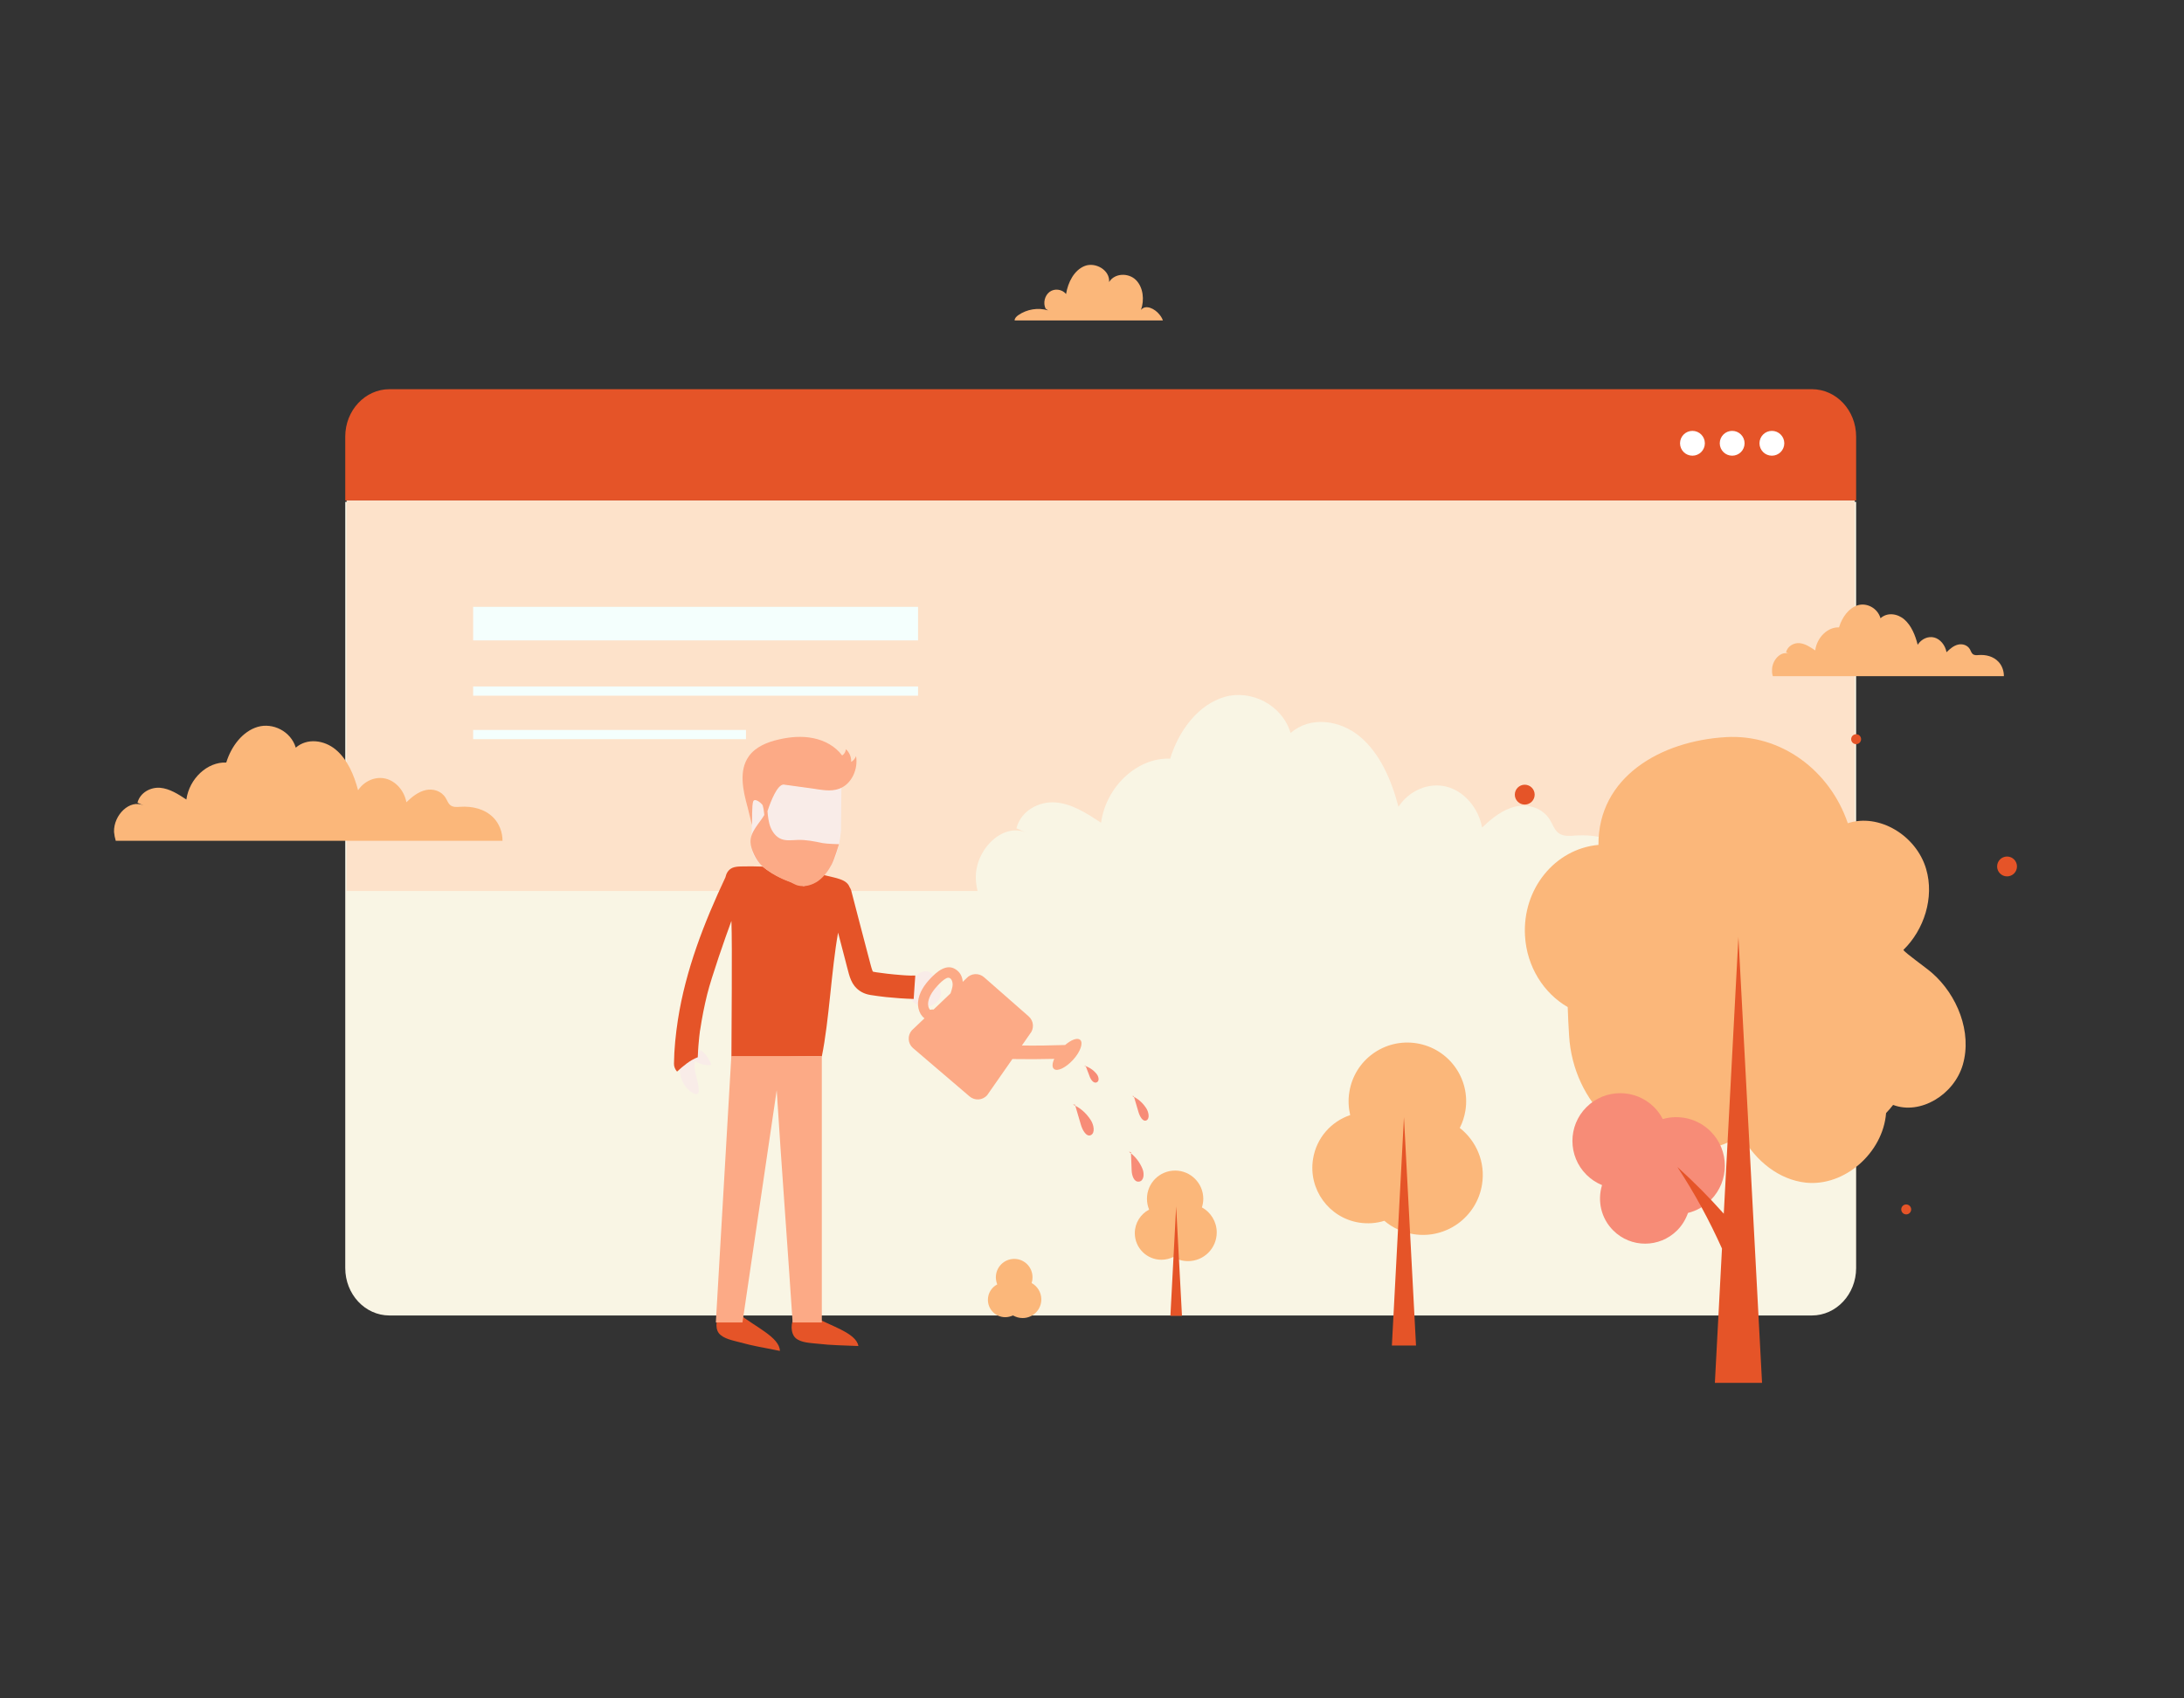 <?xml version="1.0" encoding="UTF-8"?> <svg xmlns="http://www.w3.org/2000/svg" xmlns:xlink="http://www.w3.org/1999/xlink" version="1.1" id="Layer_1" x="0px" y="0px" viewBox="0 0 2551.2 1984.3" style="enable-background:new 0 0 2551.2 1984.3;" xml:space="preserve"><rect x="0" y="0" width="2551.2" height="1984.3" fill="#333333" stroke="none"/> <style type="text/css"> .st0{fill:#FBB77A;} .st1{fill:#E55428;} .st2{fill:#F9F5E4;} .st3{fill:#FDE2CA;} .st4{fill:#FFFFFF;} .st5{fill:#F4FFFD;} .st6{fill:#F9ECE8;} .st7{fill:#00C7B1;} .st8{fill:#FCAA86;} .st9{fill:#F78C77;} </style> <g> <path class="st0" d="M1358.4,374.4c-0.8-2.5-2.3-4.9-4-6.9c-5.4-6.9-16.2-12.2-21.6-5.4c4.2-11.7,2.7-26.4-5.9-35 c-8.7-8.6-24.8-8.2-31.3,2.4c1.1-13.9-15.9-23.6-28.4-18.8c-12.5,4.9-19.6,19-21.9,32.8c-4.6-5.6-13.3-6.8-19.1-2.6 c-5.8,4.2-8,13.1-4.8,19.7l2.9,2c-11.7-3.5-24.7-1.4-34.8,5.6c-2.1,1.5-4.3,3.5-4.3,6.2H1358.4z"></path> </g> <g> <path class="st1" d="M2168.2,584.7v-74.6c0-30.6-23.1-55.4-51.7-55.4H455c-28.5,0-51.7,24.8-51.7,55.4v74.6H2168.2z"></path> <g> <path class="st2" d="M2168.2,586.4H403.3v895.1c0,30.6,23.1,55.4,51.7,55.4h1661.5c28.5,0,51.7-24.8,51.7-55.4V586.4"></path> </g> </g> <g> <polyline class="st3" points="2166.6,584.7 404.9,584.7 404.9,1041 2166.6,1041 2166.6,584.7 "></polyline> </g> <g> <circle class="st4" cx="1977" cy="517.9" r="14.5"></circle> <circle class="st4" cx="2069.8" cy="517.9" r="14.5"></circle> <circle class="st4" cx="2023.4" cy="517.9" r="14.5"></circle> </g> <g> <polyline class="st5" points="1072.4,709 552.7,709 552.7,748.2 1072.4,748.2 1072.4,709 "></polyline> <polyline class="st5" points="1072.4,802 552.7,802 552.7,812.8 1072.4,812.8 1072.4,802 "></polyline> <polyline class="st5" points="871.4,852.8 552.7,852.8 552.7,863.6 871.4,863.6 871.4,852.8 "></polyline> </g> <g> <path class="st0" d="M135.2,982.3H587c0.1-9.9-3.9-20.2-10.6-27c-10.2-10.4-24.9-13.6-38.7-12.7c-4.1,0.3-8.6,0.7-11.9-2.1 c-2.4-2.1-3.5-5.6-5.3-8.4c-4.9-8.1-14.8-11-23.3-9c-8.5,1.9-15.9,7.8-22.5,14.2c-2.4-13.4-12.3-24.7-24.2-27.6s-25,2.6-32.2,13.6 c-4.8-18.1-12.5-36.1-26-47.4c-13.4-11.3-33.5-14-46.8-2.4c-5.8-19.3-26.9-29.4-44.4-24.3c-17.5,5.1-30.9,22.4-36.8,41.7 c-22-1-43.2,18.7-46.6,43.2c-9.6-6.3-19.5-12.7-30.6-13.7c-11-0.9-23.4,5.4-26.5,17.4l7.2,3.3c-16.1-7.8-35.2,11.1-34.6,30.8 C133.5,975.4,134.2,978.9,135.2,982.3z"></path> </g> <g> <path class="st6" d="M817.3,1226.2c6.1,3.8,11,10.3,13.5,17.9c-6.5,1-13.2-0.7-18.8-4.7c-2.8,11.3,4.1,22.7,4.3,34.4 c0,1.2-0.1,2.4-0.7,3.4c-1.2,1.7-3.6,1.2-5.3,0.3c-10.1-5.2-17.5-18-15.8-30.7s13.9-22.7,24.3-18.2"></path> </g> <path class="st7" d="M988.2,1178.5c0,0,0.2,0,0.5,0.1C988.4,1178.6,988.2,1178.6,988.2,1178.5z"></path> <path class="st7" d="M988.7,1177.8c0,0,0.1,0.1,0.1,0.2C988.8,1177.9,988.7,1177.8,988.7,1177.8z"></path> <g> <g> <path class="st6" d="M1068.1,1142.8c2.6-3.5,6.1-6.6,10.3-7.7c4.2-1.1,9.3,0.4,11.4,4.3c2.1,3.8-0.2,9.6-4.6,10.1 c5.3-2.4,12.1,1.7,13.6,7.3c1.5,5.6-1.4,11.8-6,15.4c-8.7,6.8-23.2,4-28.9-5.4c-5.7-9.5-1.3-23.5,8.9-28"></path> </g> <g> <g> <path class="st1" d="M949.3,1537.4c19.8,11.6,50.8,19.5,53.4,35.2c-20.7-1-30-0.7-47.5-2.7c-8.3-0.9-19.8-1.1-25.9-6.7 c-6.1-5.6-5.8-18.3-0.9-25.1"></path> </g> <g> <path class="st1" d="M863.6,1535.3c17.8,14.5,47.3,27.1,47.4,43c-20.3-4.2-29.5-5.3-46.6-10c-8-2.2-19.4-4.1-24.6-10.6 c-5.2-6.5-2.9-19,2.9-24.9"></path> </g> <path class="st1" d="M1058.8,1139.6c-0.4,0-0.9,0-1.3-0.1c-0.1,0-0.2,0-0.3,0c-1.4-0.1-2.7-0.2-4.1-0.3c-2.7-0.2-5.5-0.4-8.2-0.7 c-5.7-0.5-11.3-1.2-17-2c-2.4-0.3-4.9-0.6-7.3-1.1c-0.1,0-0.4-0.1-0.7-0.1c-0.2-0.2-0.3-0.5-0.5-0.6c-0.1-0.1-0.1-0.3-0.2-0.4 c-0.8-2.1-1.4-4.2-2-6.4c-1.4-5.4-2.8-10.9-4.3-16.3c-2.9-11.2-5.8-22.4-8.8-33.6l-9.8-37.7c-0.4-1.3-1-2.6-1.8-3.7 c-3.4-9.3-15.3-10.6-29.6-14.1c-31-7.6-64-11.1-97.4-10.2c-3.3,0.1-6.8,0.3-9.9,1.6c-5,2.2-7.2,6.6-8.2,11.1 c-24.9,52.8-46.5,108.5-55.5,166.4c-2.6,17-4.4,34.2-4.6,51.4c-0.1,3.4,1.4,6.7,3.6,9.2c0,0,0,0,0,0c7.1-6.5,15-13.3,24.2-16.8 c0.2-4.7,0.4-9.3,0.8-14c0.3-3.2,0.6-6.4,0.9-9.7c0.2-1.7,0.4-3.4,0.6-5.1c0.1-0.8,0.2-1.5,0.3-2.3c0-0.2,0-0.4,0.1-0.5 c0-0.1,0-0.2,0.1-0.4c2.1-13.9,4.8-27.8,8.2-41.5c5-20.2,21.1-66.3,28.3-85.8c1.1,30.3,0,128,0,158.4c0,3.7,106-1.7,105.6,0 c8.6-42,11.1-100.6,19-144.7c2.7,10.3,5.4,20.7,8.1,31c1.5,5.7,2.9,11.5,4.5,17.2c1.4,5,3.4,10.2,6.7,14.3 c4.8,5.9,11.1,9.2,18.7,10.4c6,1,12,1.7,18,2.4c10.7,1.1,21.5,1.9,32.3,2.2c0.4-6.3,0.8-12.6,1.3-19c0.2-2.8,0.4-5.6,0.6-8.4 C1065.6,1139.9,1062.2,1139.8,1058.8,1139.6z"></path> <path class="st6" d="M982.4,970.7l0.5-50.7c-1,0.5-2,0.9-3.1,1.3c-9.9,3.5-20.8,1.1-31.2-0.4l-33.5-4.6 c-10.7,0.2-21.7,40.9-21.8,40.9c-0.5-2.7-1.3-15.6-3.2-17.8c-2.5-2.8-8.6-7.3-10.4-3.7c-1.9,3.8-1.2,23.8-1.5,27.8v0l-0.2,21.8 c-3.4,34.2,60.8,49.9,60.8,49.9C973.2,1027.9,980.5,991,982.4,970.7z"></path> <g> <path class="st8" d="M971.6,1009.9c3.2-6,8.5-23.6,8.5-23.6s-14.6-0.4-19.1-1.3c-9.6-2-19.3-4-29.1-3.7c-6.4,0.2-13.2,1.3-19.2-1 c-6-2.3-10.3-7.9-12.7-14c-2.3-5.9-2.9-12.3-3.5-18.6c4-12.1,11.5-31,18.8-31.1l33.5,4.6c10.4,1.5,21.3,3.9,31.2,0.4 c14.8-5.2,22.6-22.9,20-38.3c-1,2.9-3.1,5.3-5.7,6.9c0.3-5.5-2-11.2-6.2-14.9c-0.2,2.9-1.8,5.8-4.4,7.3 c-8-10.8-20.6-17.6-33.8-20.2c-13.2-2.7-26.9-1.5-40,1.5c-13.4,3-27.2,8.5-35.2,19.7c-11.9,16.7-6.9,39.7-1.4,59.5 c0.2,0.9,4.9,19.8,5.1,20.8c0.3-4-0.3-24,1.5-27.8c1.8-3.6,7.9,0.9,10.4,3.7c1.3,1.4,2.1,7.6,2.6,12.3 c-6.3,10.4-16.6,19.8-16.2,31.8c0.3,8.7,6.5,21.1,12.8,27.2c9.5,9.1,24.3,16.2,31.4,18.6c4,1.3,7.5,4.1,11.7,5 c8.1,1.8,16.7-0.8,23.4-5.6C962.7,1024.1,967.7,1017.2,971.6,1009.9z"></path> </g> <path class="st8" d="M854.3,1233.8l-18.1,311.3h31.1l40-271.4c5.7,90.8,12.2,174.6,18.6,271.4h34.1v-311.3H854.3z"></path> <path class="st8" d="M1261.8,1214.9c-3.2-2.9-10.4-0.2-17.6,6c-16.8,0.6-33.7,0.8-50.5,0.6l9.3-13.4c5.3-6.1,4.7-15.3-1.3-20.6 l-52.2-45.8c-6.1-5.3-15.3-4.7-20.6,1.3l-4.3,4.1c-0.4-5.6-2.6-10.8-8.1-14.5c-10.8-7.2-22,2.6-29.3,10.2 c-7.3,7.6-13.9,17.1-14.8,27.9c-0.4,4.9,0.6,9.9,3.1,14.1c1.2,1.9,2.6,3.6,4.4,4.9l-14.8,14.1c-5.3,6.1-4.7,15.3,1.3,20.6 l66.1,56.5c6.1,5.3,15.3,4.7,20.6-1.3l29.5-42.3c16.3,0.3,32.6,0.2,48.9-0.2c-2.4,5.2-2.7,9.7-0.4,11.7 c3.9,3.5,13.9-1.3,22.4-10.6C1262,1228.9,1265.7,1218.4,1261.8,1214.9z M1110.5,1160.1c0,0.1-0.1,0.2-0.1,0.4l-19.8,18.9 c-0.6-0.1-1.2-0.1-1.8,0c-0.7,0.1-2.4,0.2-2.2,0.5c-0.5-0.3-0.8-1-1.1-1.4c-0.9-1.5-1.3-3.3-1.4-5c-0.1-3.7,1.2-7.4,2.8-10.6 c2-3.9,4.8-7.5,7.8-10.8c3-3.3,6.9-7.3,11-9.3c3-1.4,5.3,0.3,6.4,3.3C1113.9,1150.5,1111.9,1155.9,1110.5,1160.1z"></path> </g> </g> <g> <g> <path class="st9" d="M1266.5,1245c5.6,1.7,10.7,5,14.4,9.6c2.4,2.9,3.8,8.2,0.3,9.9c-3.5,1.7-6.8-2.8-8.2-6.5 c-1.7-4.4-3.3-8.7-5-13.1"></path> </g> <g> <path class="st9" d="M1253.4,1290.6c8.2,3.4,15.5,9.8,20.8,18.1c3.5,5.4,5.3,14.8,0.2,17.4c-5.2,2.7-9.9-5.5-11.8-12.1 c-2.3-7.8-4.6-15.7-6.9-23.5"></path> </g> <g> <path class="st9" d="M1322.6,1280.6c6.5,2.7,12.3,7.8,16.5,14.4c2.7,4.3,4.2,11.8,0.2,13.9c-4.2,2.2-7.8-4.4-9.4-9.6 c-1.8-6.2-3.7-12.5-5.5-18.7"></path> </g> <g> <path class="st9" d="M1318.7,1345.6c7.2,5.1,12.9,12.3,16.1,20.6c2,5.4,1.5,13.6-4.3,14.3c-5.9,0.8-8.4-7.2-8.6-13.2 c-0.3-7.1-0.5-14.1-0.8-21.2"></path> </g> </g> <path class="st0" d="M1372.7,1367.6c-18.2,0-32.9,14.7-32.9,32.9c0,4.5,0.9,8.8,2.5,12.7c-9.9,5.2-16.7,15.6-16.7,27.5 c0,17.2,13.9,31.1,31.1,31.1c4.9,0,9.6-1.2,13.8-3.2c5,3.1,11,4.8,17.3,4.8c18.5,0,33.5-15,33.5-33.5c0-12.6-7-23.6-17.3-29.3 c1-3.2,1.6-6.6,1.6-10.1C1405.6,1382.4,1390.8,1367.6,1372.7,1367.6"></path> <g> <polygon class="st1" points="1367.2,1537.3 1373.9,1409.5 1380.7,1537.3 "></polygon> </g> <path class="st0" d="M1184.8,1470.8c-11.9,0-21.5,9.6-21.5,21.5c0,2.9,0.6,5.7,1.6,8.3c-6.5,3.4-10.9,10.2-10.9,18 c0,11.2,9.1,20.3,20.3,20.3c3.2,0,6.3-0.8,9-2.1c3.3,2,7.2,3.1,11.3,3.1c12.1,0,21.8-9.8,21.8-21.8c0-8.2-4.6-15.4-11.3-19.1 c0.7-2.1,1-4.3,1-6.6C1206.2,1480.4,1196.6,1470.8,1184.8,1470.8"></path> <path class="st0" d="M1654.8,1218.9c-37.5-6-72.7,19.5-78.6,57c-1.5,9.2-1,18.3,1,26.9c-22.1,7.4-39.5,26.6-43.4,51.3 c-5.7,35.4,18.5,68.7,53.8,74.3c10.2,1.6,20.2,0.8,29.5-2.1c9.4,8,21,13.5,34.1,15.6c38.1,6.1,73.9-19.9,80-58 c4.2-26-6.6-50.9-26-66.1c3.2-6.2,5.4-13,6.6-20.3C1717.8,1260.1,1692.3,1224.9,1654.8,1218.9"></path> <g> <polygon class="st1" points="1625.9,1572 1640,1305.2 1654.1,1572 "></polygon> </g> <g> <path class="st2" d="M1143,1044.9h782.7c0.2-17.2-6.8-35-18.3-46.7c-17.7-18.1-43.2-23.6-67.1-22c-7.1,0.5-14.9,1.3-20.6-3.6 c-4.2-3.7-6.1-9.7-9.1-14.6c-8.4-14.1-25.6-19-40.3-15.7c-14.8,3.4-27.6,13.6-39,24.6c-4.2-23.2-21.3-42.8-41.9-47.9 s-43.4,4.6-55.8,23.6c-8.2-31.4-21.7-62.5-45-82s-58.1-24.3-81-4.2c-10.1-33.5-46.6-50.9-77-42.2c-30.4,8.8-53.5,38.7-63.7,72.2 c-38.1-1.7-74.9,32.4-80.7,74.8c-16.6-10.9-33.8-22.1-53-23.7c-19.1-1.6-40.5,9.4-45.9,30.2l12.5,5.6 c-27.8-13.5-61.1,19.2-59.9,53.3C1140.1,1033,1141.2,1039.1,1143,1044.9z"></path> </g> <path class="st0" d="M2257,1136.8c-7.9-6.9-31.4-23.3-33.6-27c24.1-23.4,36.4-61.1,26.6-94.5c-11.5-39.4-55.2-65.5-91.5-53.5 c-21-61.7-78-104.4-142.4-100.6c-76.2,4.4-149.4,46.6-148.9,125.9c-50.8,4.6-89,51.5-85.8,106.2c2.1,36.3,21.9,67.1,49.9,83.3 c0.3,10.7,0.9,21.8,1.6,33.1c4.6,79.1,68.4,139.7,142.4,135.4c21.4-1.2,41.2-7.8,58.6-18.3c0.3,0.2,0.6,0.3,0.9,0.5 c16,29.1,43.3,51,74.6,54.4c44.9,4.8,90.1-34.5,93.8-81.3c2.9-3,5.6-6.2,8.2-9.5c31.7,12,71.1-11.7,81.4-46.9 C2303.9,1205.8,2286.2,1162.4,2257,1136.8z"></path> <path class="st9" d="M1853.1,1293.6c-21.8,21.8-21.7,57.2,0.1,78.9c5.4,5.4,11.6,9.4,18.2,12.1c-5.6,18.1-1.3,38.7,13.1,53 c20.6,20.6,54,20.5,74.6-0.1c5.9-5.9,10.1-13,12.7-20.4c9.7-2.4,18.9-7.4,26.5-15c22.1-22.2,22.1-58.1-0.1-80.3 c-15.1-15.1-36.7-19.9-55.9-14.4c-2.6-5.1-6-9.8-10.2-14C1910.2,1271.7,1874.8,1271.8,1853.1,1293.6"></path> <path class="st1" d="M2058.3,1615.6l-27.6-520.9l-17.1,323.3c-17.2-19.3-35.3-37.5-54.2-54.6c20.1,30.6,37.4,62.5,52.1,95.3 l-8.3,156.9H2058.3z"></path> <g> <path class="st0" d="M2070.9,790h269.9c0.1-6.2-2.3-12.6-6.3-16.8c-6.1-6.5-14.9-8.5-23.1-7.9c-2.4,0.2-5.2,0.5-7.1-1.3 c-1.5-1.3-2.1-3.5-3.1-5.3c-2.9-5.1-8.8-6.8-13.9-5.6c-5.1,1.2-9.5,4.9-13.5,8.9c-1.5-8.3-7.4-15.4-14.4-17.2 c-7.1-1.8-14.9,1.6-19.3,8.5c-2.8-11.3-7.5-22.5-15.5-29.5s-20-8.7-27.9-1.5c-3.5-12-16.1-18.3-26.5-15.2 c-10.5,3.2-18.4,13.9-22,25.9c-13.1-0.6-25.8,11.6-27.8,26.9c-5.7-3.9-11.7-7.9-18.3-8.5c-6.6-0.6-14,3.4-15.8,10.8l4.3,2 c-9.6-4.9-21.1,6.9-20.6,19.2C2069.9,785.7,2070.2,787.9,2070.9,790z"></path> </g> <g> <circle class="st1" cx="2344.5" cy="1012.3" r="11.6"></circle> <circle class="st1" cx="2226.7" cy="1413" r="5.8"></circle> <circle class="st1" cx="2168.2" cy="863.6" r="5.8"></circle> <circle class="st1" cx="1781.1" cy="928.4" r="11.6"></circle> </g> </svg> 
